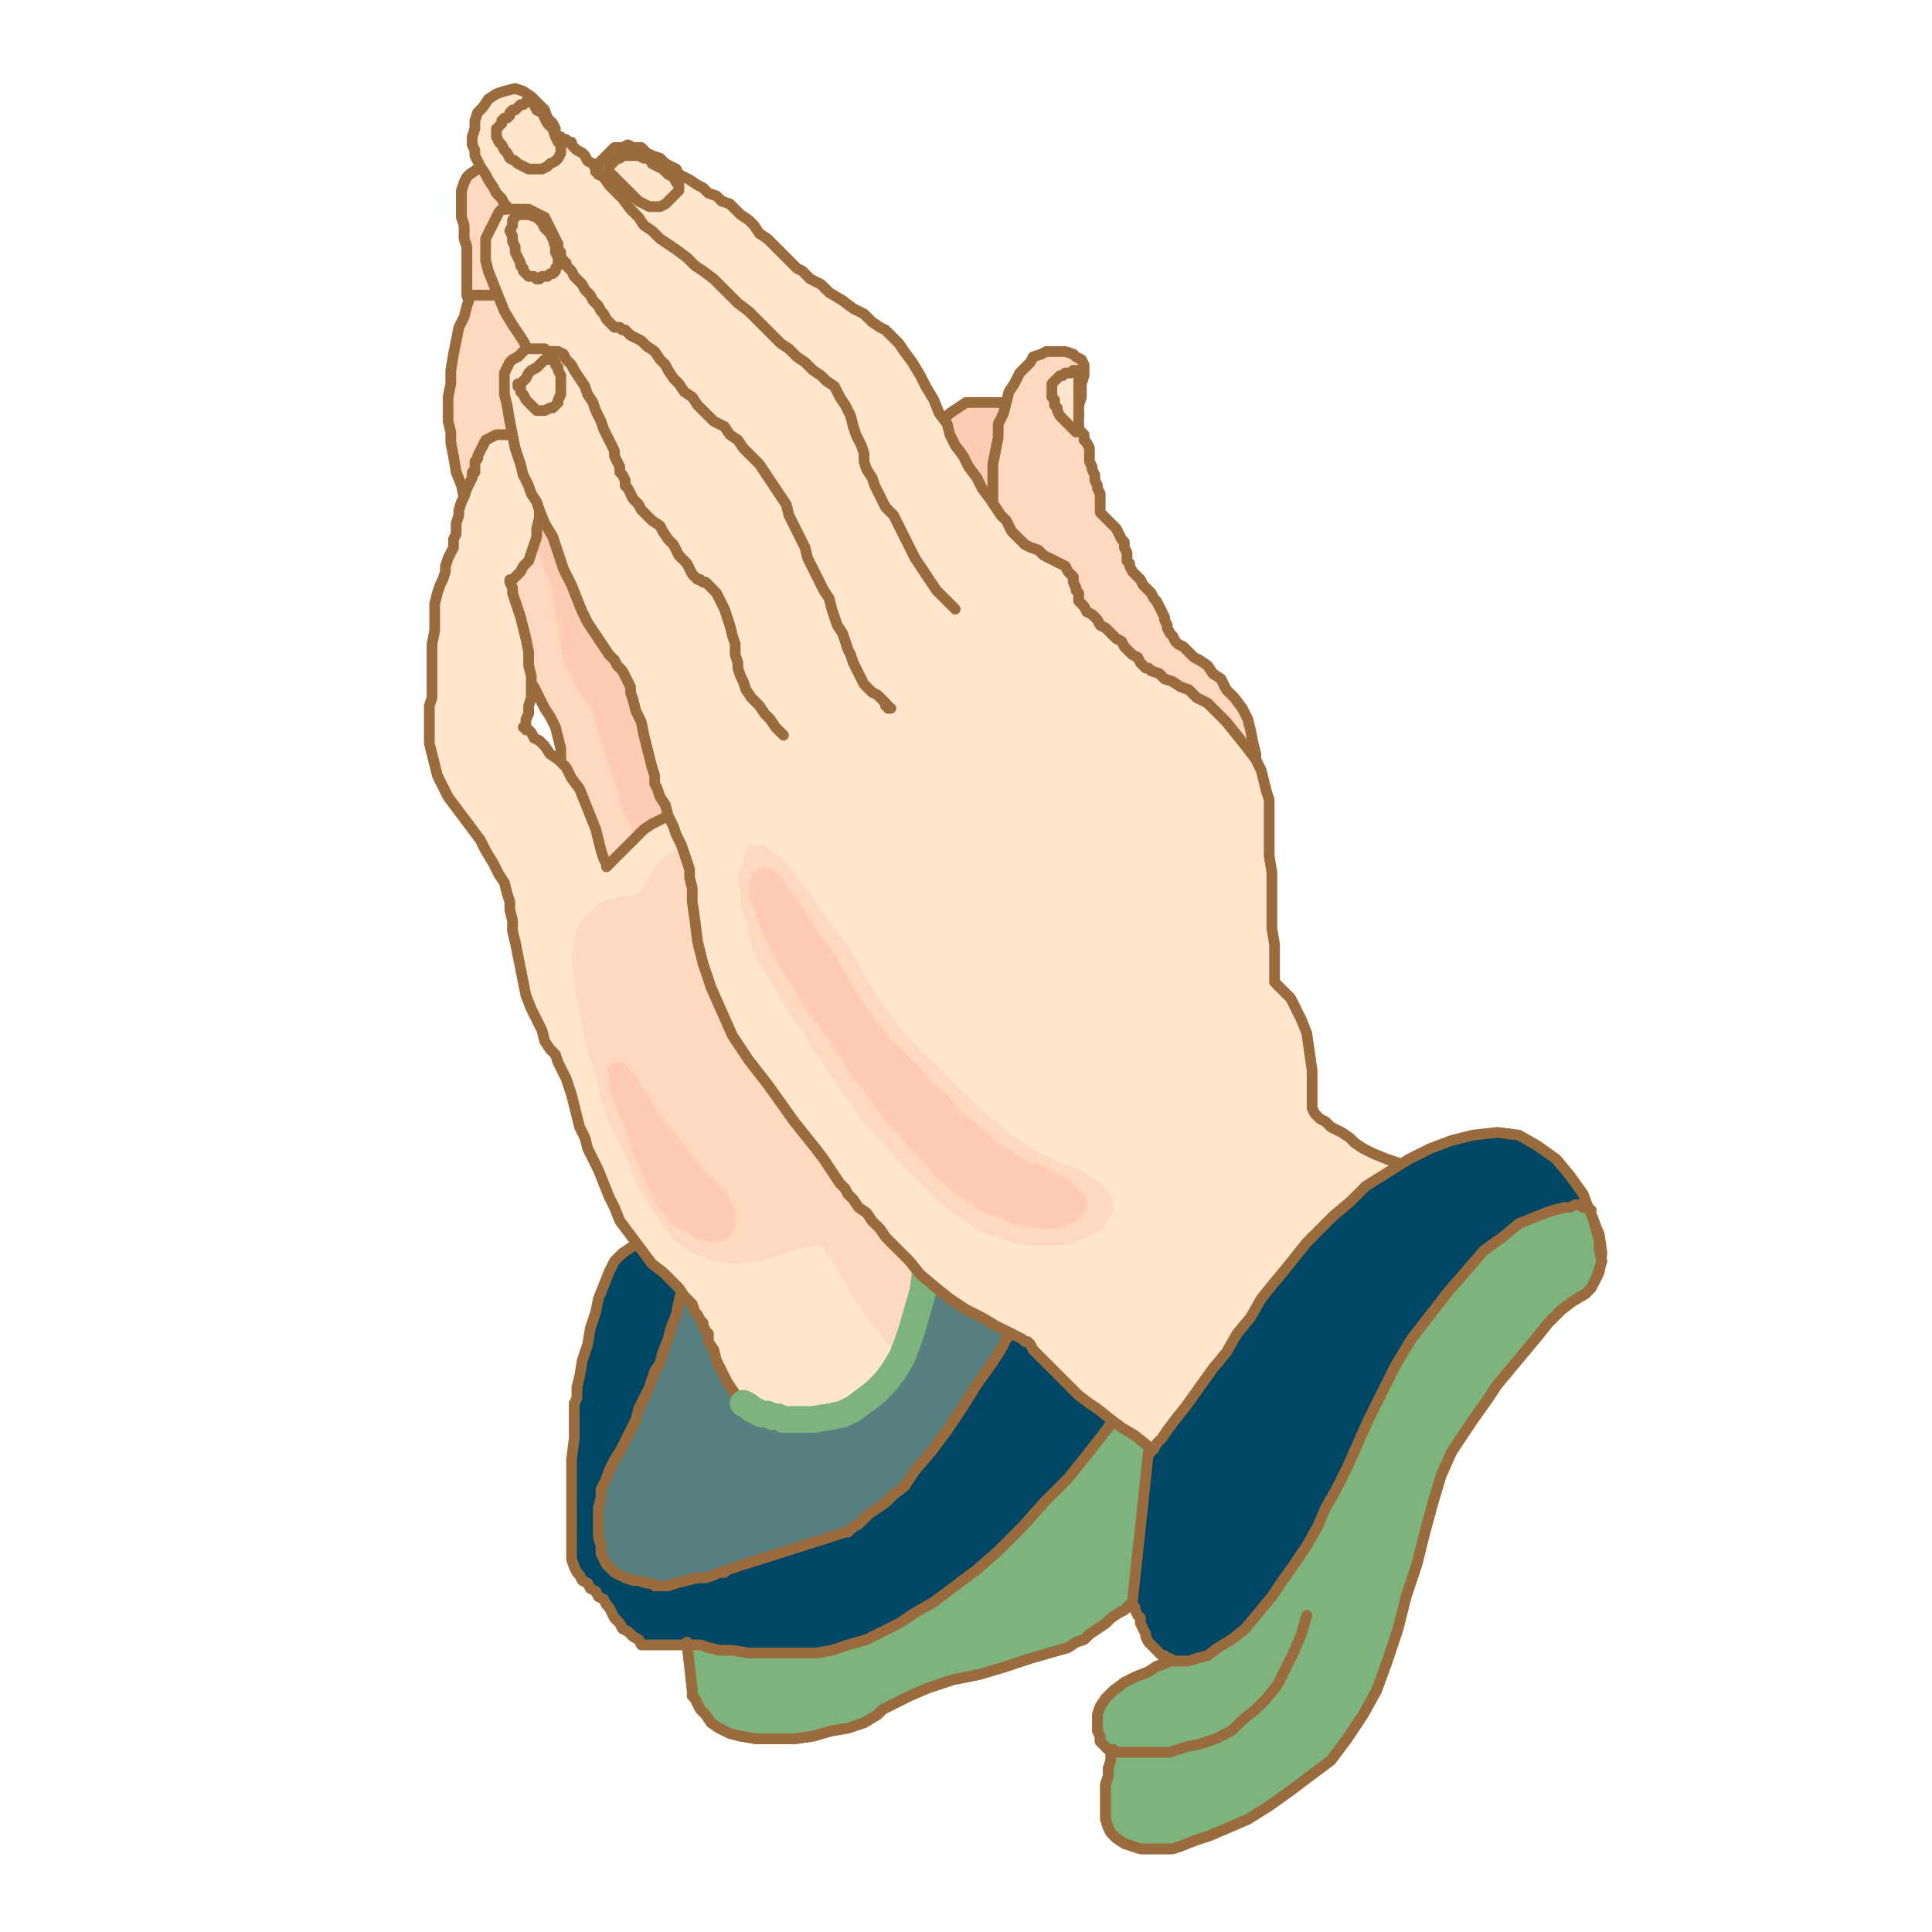 <svg xmlns="http://www.w3.org/2000/svg" fill-rule="evenodd" height="96" preserveAspectRatio="none" stroke-linecap="round" viewBox="0 0 720 720" width="96"><style>.pen1{stroke:none}.brush2{fill:#ffd9bf}.pen2{stroke:#996b3d;stroke-width:4;stroke-linejoin:round}.brush3{fill:#ffccb3}.brush5{fill:#004766}.brush6{fill:#7db37d}.brush7{fill:#ffe6cc}</style><path class="pen1 brush2" fill-rule="nonzero" d="m188 236 1 1 1 1 1 3 2 3 1 4 2 4 3 4 2 4 2 4 2 3 2 4 1 4 1 4v5l1 5v5l1 5 1 6 1 4 2 5 2 4 1 5 2 5 1 4 1 5 1 4 1 4v2l1 2v1l66-56-90-149-25 12 13 79z"/><path class="pen2" fill="none" d="m188 236 1 1 1 1 1 3 2 3 1 4 2 4 3 4 2 4 2 4 2 3 2 4 1 4 1 4v5l1 5v5l1 5 1 6 1 4 2 5 2 4 1 5 2 5 1 4 1 5 1 4 1 4v2l1 2v1l66-56-90-149-25 12 13 79h0"/><path class="pen1 brush3" fill-rule="nonzero" d="m206 164-1 1-1 1-3 1-2 1-2 2-2 1-2 2-1 3-1 2v3l1 4 2 4 2 5 2 5 2 5 2 5 1 4 2 4 1 3v5l1 2v4l1 2v4l1 3v3l1 3 1 3 2 3 1 3 2 3 2 3 2 2 1 3 1 4 1 3 1 4 2 6 2 6 2 6 2 7 3 6 2 5 2 5 1 3 1 1 40-30-74-128z"/><path class="pen1" fill-rule="nonzero" style="fill:#598080" d="M259 443v2l-1 4-3 6-3 7-4 9-3 9-4 9-3 8-3 8-3 6-2 6-3 9-3 9-3 10-2 11-1 10 1 10 2 8 5 7 8 4 9 2 11 2h11l11-1 12-1 11-2 11-3 10-4 10-4 7-4 9-8 9-13 12-18 11-20 11-20 11-21 10-19 7-15 5-10 2-4-164 12z"/><path class="pen1 brush5" fill-rule="nonzero" d="M422 597v1h-1l-2 2-2 1-3 2-2 2-3 2-3 2-2 2-3 1-3 2-7 2-7 2-9 3-10 3-10 2-9 3-7 3-6 3-4 2-2 2-5 3-6 2-6 1-7 2-7 1h-14l-6-1-4-1-4-2-3-2-2-3-2-2-1-2-1-2-1-1v-2l-2-18-1 1h-16l-1-2-2-1-2-2-2-1-1-2-2-2-1-2-1-2-1-1-1-2-2-1-1-2-2-1-1-2-2-1-1-2-1-1-1-2-1-3v-37l1-8v-13l1-2v-4l1-4 1-6 2-6 1-6 2-6 1-5 2-5 2-5 2-4 3-3 3-2 3-2 3-2 3-1h2l1-1h1v1l1 1 1 1 1 2v1l1 2 1 2 1 2 1 3v3l-1 4-1 4-1 5-2 5-1 4-2 5-1 4-2 3-1 3-1 3-2 4-2 4-1 4-2 4-2 4-2 4-2 3-2 4-1 3-2 4v3l-1 4v11l1 3v3l1 2 1 2 1 1 2 2 2 1 2 1 3 1h2l3 1h2l1 1h5l3-1 4-1 4-1h3l3-1 2-1h2l1-1 44-14h1l1-1 1-1 2-1 2-2 2-2 3-2 3-2 3-3 4-3 4-6 6-7 6-8 6-9 5-8 5-7 4-6 2-4 1-1 23-53 63 35-1 3-2 8-4 12-4 15-6 16-5 17-6 16-5 14-4 10-3 6z"/><path class="pen2" fill="none" d="M422 597v1h-1l-2 2-2 1-3 2-2 2-3 2-3 2-2 2-3 1-3 2-7 2-7 2-9 3-10 3-10 2-9 3-7 3-6 3-4 2-2 2-5 3-6 2-6 1-7 2-7 1h-14l-6-1-4-1-4-2-3-2-2-3-2-2-1-2-1-2-1-1v-2h0l-2-18h0l-1 1h-16l-1-2-2-1-2-2-2-1-1-2-2-2-1-2-1-2-1-1-1-2-2-1-1-2-2-1-1-2-2-1-1-2-1-1-1-2-1-3v-37l1-8v-13l1-2v-4l1-4 1-6 2-6 1-6 2-6 1-5 2-5 2-5 2-4 3-3 3-2 3-2 3-2 3-1h2l1-1h1v1h0l1 1 1 1 1 2v1l1 2 1 2 1 2 1 3v3l-1 4-1 4-1 5-2 5-1 4-2 5-1 4-2 3-1 3-1 3-2 4-2 4-1 4-2 4-2 4-2 4-2 3-2 4-1 3-2 4v3l-1 4v11l1 3v3l1 2 1 2 1 1 2 2 2 1 2 1 3 1h2l3 1h2l1 1h5l3-1 4-1 4-1h3l3-1 2-1h2l1-1 44-14h1l1-1 1-1 2-1 2-2 2-2 3-2 3-2 3-3 4-3 4-6 6-7 6-8 6-9 5-8 5-7 4-6 2-4 1-1 23-53 63 35-1 3-2 8-4 12-4 15-6 16-5 17-6 16-5 14-4 10-3 6h0"/><path class="pen1 brush6" fill-rule="nonzero" d="m442 468 20 12-1 3-2 8-4 12-4 15-6 16-5 17-6 16-5 14-4 10-3 6v1h-1l-2 2-2 1-3 2-2 2-3 2-3 2-2 2-3 1-3 2-7 2-7 2-9 3-10 3-10 2-9 3-7 3-6 3-4 2-2 2-5 3-6 2-6 1-7 2-7 1h-14l-6-1-4-1-4-2-3-2-2-3-2-2-1-2-1-2-1-1v-2l-2-18 1 1h4l3 1 4 1h5l6 1h25l6-1 6-2 7-2 6-3 6-3 6-4 7-4 8-6 8-6 8-7 9-9 8-9 9-9 8-10 7-9 6-9 5-9 3-7 2-6 13-32z"/><path class="pen2" fill="none" d="m442 468 20 12-1 3-2 8-4 12-4 15-6 16-5 17-6 16-5 14-4 10-3 6v1h-1l-2 2-2 1-3 2-2 2-3 2-3 2-2 2-3 1-3 2-7 2-7 2-9 3-10 3-10 2-9 3-7 3-6 3-4 2-2 2-5 3-6 2-6 1-7 2-7 1h-14l-6-1-4-1-4-2-3-2-2-3-2-2-1-2-1-2-1-1v-2h0l-2-18 1 1h4l3 1 4 1h5l6 1h25l6-1 6-2 7-2 6-3 6-3 6-4 7-4 8-6 8-6 8-7 9-9 8-9 9-9 8-10 7-9 6-9 5-9 3-7 2-6 13-32h0"/><path class="pen1 brush2" fill-rule="nonzero" d="m192 60-1 1h-6l-2 1h-3l-2 1-3 2-1 1-1 2-1 3v10l1 3v5l1 3v18l1 3 1 4v3l2 3 1 3 2 1 3-1 3-2 4-4 4-4 3-4 3-4 3-3 2-2v-2l-1-3-2-5-1-6-2-6-2-6-2-5-2-5-1-3-1-1z"/><path class="pen2" fill="none" d="m192 60-1 1h-6l-2 1h-3l-2 1-3 2-1 1-1 2-1 3v10l1 3v5l1 3v18l1 3 1 4v3l2 3 1 3 2 1 3-1 3-2 4-4 4-4 3-4 3-4 3-3 2-2v-2l-1-3-2-5-1-6-2-6-2-6-2-5-2-5-1-3-1-1h0"/><path class="pen1 brush2" fill-rule="nonzero" d="m192 60-1 1h-6l-2 1h-3l-2 1-3 2-1 1-1 2-1 3v10l1 3v5l1 3v18l1 3 1 4v3l2 3 1 3 2 1 3-1 3-2 4-4 4-4 3-4 3-4 3-3 2-2v-2l-1-3-2-5-1-6-2-6-2-6-2-5-2-5-1-3-1-1z"/><path class="pen2" fill="none" d="m192 60-1 1h-6l-2 1h-3l-2 1-3 2-1 1-1 2-1 3v10l1 3v5l1 3v18l1 3 1 4v3l2 3 1 3 2 1 3-1 3-2 4-4 4-4 3-4 3-4 3-3 2-2v-2l-1-3-2-5-1-6-2-6-2-6-2-5-2-5-1-3-1-1h0"/><path class="pen1 brush3" fill-rule="nonzero" d="M342 176h1v-2l1-3 1-3 2-4 2-4 2-3 3-3 3-2 3-2h14l2 1 2 1 2 1 2 1 2 2 1 3 1 5v23l-1 8v7l-1 6v6l-42-38z"/><path class="pen2" fill="none" d="M342 176h1v-2l1-3 1-3 2-4 2-4 2-3 3-3 3-2 3-2h14l2 1 2 1 2 1 2 1 2 2 1 3 1 5v23l-1 8v7l-1 6v6l-42-38h0"/><path class="pen1 brush2" fill-rule="nonzero" d="m469 303-2-2-8-7-11-11-13-13-14-14-14-15-14-13-11-11-7-7-3-3v-6l-1-3v-5l-1-5v-15l1-5 1-5v-5l2-4 1-4 1-4 2-3 2-4 2-2 2-2 1-2 3-1 2-1h7l3 1 1 1 2 1 1 2v4l-1 3v5l-1 3v4l-1 2v2h1v1l1 1 1 1v2l1 1 1 2v5l1 2v1l1 2v2l1 2v1l1 2v7l1 1 1 1 1 1 1 1 1 1 1 1 1 2 1 2 1 1v2l1 2v3l1 1v1l1 2 1 1 1 1 1 1 1 2 1 1 2 2 1 2 1 1 1 2 1 2 1 2v1l1 2v1l1 2 1 1 1 2 1 1 2 1 1 1 2 2 1 1 2 1 3 2 2 3 3 2 2 4 3 3 3 4 2 4 1 4 1 5 1 4v4l1 4v15z"/><path class="pen2" fill="none" d="m469 303-2-2-8-7-11-11-13-13-14-14-14-15-14-13-11-11-7-7-3-3v-6l-1-3v-5l-1-5v-15l1-5 1-5v-5l2-4 1-4 1-4 2-3 2-4 2-2 2-2 1-2 3-1 2-1h7l3 1 1 1 2 1 1 2v4l-1 3v5l-1 3v4l-1 2v1h0v1h1v1l1 1 1 1v2l1 1 1 2v5l1 2v1l1 2v2l1 2v1l1 2v7l1 1 1 1 1 1 1 1 1 1 1 1 1 2 1 2 1 1v2l1 2v3l1 1v1l1 2 1 1 1 1 1 1 1 2 1 1 2 2 1 2 1 1 1 2 1 2 1 2v1l1 2v1l1 2 1 1 1 2 1 1 2 1 1 1 2 2 1 1 2 1 3 2 2 3 3 2 2 4 3 3 3 4 2 4 1 4 1 5 1 4v4l1 4v15h0"/><path class="pen1 brush2" fill-rule="nonzero" d="m178 204-1-3-1-5-2-4-1-6-1-5-2-5-1-6-1-5v-4l-1-4v-9l1-5v-5l1-6 1-5 1-5 2-4 1-4 1-3 1-1h11l4 2 5 1 3 1 4 1 2 1v1l27 27-54 60z"/><path class="pen2" fill="none" d="m178 204-1-3-1-5-2-4-1-6-1-5-2-5-1-6-1-5v-4l-1-4v-9l1-5v-5l1-6 1-5 1-5 2-4 1-4 1-3 1-1h11l4 2 5 1 3 1 4 1 2 1v1l27 27-54 60h0"/><path class="pen1 brush7" fill-rule="nonzero" d="M201 165h-1l-2-1-2-1-3-1h-8l-2 1-2 1-1 2-1 2-1 2v1l-1 1v4h-1v2l-1 2-1 2-1 3-1 2-1 3v2l-1 3v4l-1 2v3l-1 2-1 2-1 3v2l-1 3-1 2-1 3-1 4v10l-1 5v20l-1 3v14l1 4 1 4 1 4 2 4 2 4 3 4 3 4 3 4 3 4 2 4 3 5 2 4 2 3 1 4 1 3v3l1 4v4l1 4 1 5 1 5 1 5 1 5 2 5 2 4 2 4 1 4 2 3 2 2 1 3 1 2 1 2 1 2 1 3 1 3 1 4 1 4 1 4 2 4 1 4 2 4 2 4 2 5 2 5 2 4 2 5 3 4 3 4 3 4 3 4 4 3 3 3 3 3 2 3 3 3 1 3 1 1 1 2 1 1v1l1 2 1 1v3l2 3 1 4 2 4 2 4 2 3 2 3 3 2 2 2 4 2 4 1 4 1h11l6-1 5-1 4-2 4-3 4-3 4-4 3-4 3-5 2-5 2-6 2-7 2-7 1-8 1-8 1-7v-7l1-5v-4l-81-147-2 1-3 1-3 2-4 2-4 2-4 2-4 2-3 2-2 2-2 2-2 2-2 2-1 1-2 2-1 1-1 1-1 1v-1l-1-2-1-3-1-4-1-4-2-5-2-5-2-5-3-4-2-4-3-3-3-2-2-3-2-2-2-1-1-2-1-1h-1v-1h-1 1v-3l1-2v-3l1-3v-8l-1-4v-5l-1-5-1-4-1-4-1-3-1-3-1-3v-2l-1-2v-1h1l1-1 1-1 1-1 1-2 2-2 1-3 1-3 1-3v-3l1-4v-3l1-3v-2l1-2v-5l-1-13z"/><path class="pen2" fill="none" d="M201 165h0-1l-2-1-2-1-3-1h-8l-2 1-2 1-1 2-1 2-1 2v1l-1 1v3h0v1h-1v2l-1 2-1 2-1 3-1 2-1 3v2l-1 3v4l-1 2v3l-1 2-1 2-1 3v2l-1 3-1 2-1 3-1 4v10l-1 5v20l-1 3v14l1 4 1 4 1 4 2 4 2 4 3 4 3 4 3 4 3 4 2 4 3 5 2 4 2 3 1 4 1 3v3l1 4v4l1 4 1 5 1 5 1 5 1 5 2 5 2 4 2 4 1 4 2 3 2 2 1 3 1 2 1 2 1 2 1 3 1 3 1 4 1 4 1 4 2 4 1 4 2 4 2 4 2 5 2 5 2 4 2 5 3 4 3 4 3 4 3 4 4 3 3 3 3 3 2 3 3 3 1 3 1 1 1 2 1 1v1l1 2 1 1v3l2 3 1 4 2 4 2 4 2 3 2 3 3 2 2 2 4 2 4 1 4 1h11l6-1 5-1 4-2 4-3 4-3 4-4 3-4 3-5 2-5 2-6 2-7 2-7 1-8 1-8 1-7v-7l1-5v-4l-81-147h0l-2 1-3 1-3 2-4 2-4 2-4 2-4 2-3 2-2 2-2 2-2 2-2 2-1 1-2 2-1 1-1 1h0l-1 1h0v-1l-1-2-1-3-1-4-1-4-2-5-2-5-2-5-3-4-2-4-3-3-3-2-2-3-2-2-2-1-1-2-1-1h-1v-1h-1 1v-3l1-2v-3l1-3v-8l-1-4v-5l-1-5-1-4-1-4-1-3-1-3-1-3v-2l-1-2h0v-1h1l1-1 1-1 1-1 1-2 2-2 1-3 1-3 1-3v-3l1-4v-3l1-3v-2l1-2v-5l-1-13h0"/><path class="pen1 brush2" fill-rule="nonzero" d="m279 316 69 126v4l-1 5v7l-1 7-1 8-1 8-2 7-2 7-2 6v1h-1v2l-1 1-1 1-2-2-1-2-2-2-2-3-2-2-2-3-2-2-1-3-2-2-2-3-2-4-2-3-2-3-1-3-2-2-1-2-2-1h-2l-3 1-4 1-12 4-10 1-9-1-7-3-7-5-5-7-5-7-4-7-3-8-3-7-4-7-3-9-2-9-3-9-2-10-2-9-1-9-1-7 1-6 1-5 2-3 2-2 2-2 2-2 2-1 2-1h2l2-1h4l2-1h1l1-1v-1l1-1 1-2 1-1 1-2 1-2 2-2 2-2 3-2 2-2 3-1 2-2 2-1 1-1 2-1h1l13 8h2z"/><path fill="none" style="stroke:#7db37d;stroke-width:10;stroke-linejoin:round" d="m277 523 2 1 1 1 2 1 2 1h2l2 1h2l2 1h11l6-1 5-1 4-2 4-3 4-3 4-4 3-4 3-5 2-5 2-6 2-7 2-7 1-8 1-8 1-7v-7l1-5v-4"/><path class="pen1 brush7" fill-rule="nonzero" d="m429 250-1-1h-1l-1-1-1-1-1-2-2-1-1-1-2-2-1-2-2-1-2-2-2-2-2-1-1-2-2-2-2-1-1-2-1-1-1-1v-3l-1-1v-1l-1-2v-2l-1-1-1-1-1-2-2-1-2-1-2-1-2-1-2-2-3-1-2-1-2-2-2-2-1-1-1-2-1-2-2-2-2-3-2-3-3-4-2-4-3-4-2-4-3-4-2-4-1-4-3-4-2-5-3-5-2-4-3-5-3-4-2-3-3-3-2-2-2-1-3-2-3-3-4-2-4-3-5-3-3-3-4-2-3-3-2-1-2-2-2-2-2-2-3-3-2-2-3-2-2-3-2-2-3-2-2-2-2-2-3-1-2-2-3-1-2-2-2-1-3-2-2-1-2-1-1-2-2-1-2-1-2-2-3-1-2-1-2-2h-3l-2-1-2 1h-3l-2 2-1 1-1 1-1 1-1 1v4-1h-1v-1l-1-2-2-1-1-2-1-1-2-1-1-1-1-1v-1h-1l-1-1h-1l-1-1h-2v-3l-1-2-2-2-1-3-3-3-2-2-3-2-3-1-4 1-3 1-3 2-2 3-2 2-1 3v3l-1 3v3l1 2v2l1 2 1 2 2 3 1 2 2 3 1 2 2 2 1 2 1 1-1 1h-1l-1 1-1 2-1 2-1 2-1 2-1 2v8l1 4 2 5 2 5 2 5 3 5 2 3 2 3 1 2 1 1h-1l-1 1-1 1-1 1-2 1-1 1-1 2-1 2v8l1 4 1 6 1 5 1 5 2 6 1 4 2 4 1 3 2 3 1 3 2 5 3 5 2 6 2 6 3 6 2 5 2 5 2 4 2 3 2 3 2 3 2 3 2 2 1 2 2 2 1 2 1 2 1 2v2l1 3 1 4 2 4 1 5 1 4 1 4 1 4 1 3v3l1 2 1 3 2 3 1 4 2 4 1 3 2 4 1 3 1 3 1 3v3l1 4v5l1 7 1 8 2 8 3 9 4 9 4 9 6 9 7 9 5 7 5 7 4 5 4 5 3 4 2 3 2 3 2 3 2 2 1 2 2 2 2 3 3 2 2 3 3 3 2 3 3 3 3 3 3 3 4 5 6 5 5 4 6 4 6 3 5 3 4 2 4 2 2 1 1 1h1l1 1 1 2 2 2 3 3 3 3 3 3 3 3 3 3 4 3 3 2 5 4 4 3 5 3 5 4 4 3 4 2 3 2 2 2h1l102-107-3-1-3-1-5-2-5-1-5-2-6-2-5-2-4-2-3-2-2-2-3-2-2-1-2-1-2-2-2-1-2-2-1-2v-14l-1-7-1-7-2-5-2-4-2-4-2-2-2-2-1-1-1-1v-14l-1-6v-21l-1-6v-21l-1-3-1-4-1-4-2-4-3-4-4-5-4-5-4-4-3-3-4-2-3-3-3-1-3-2-3-1-2-2-3-1z"/><path class="pen2" fill="none" d="M429 250h0l-1-1h-1l-1-1-1-1-1-2-2-1-1-1-2-2-1-2-2-1-2-2-2-2-2-1-1-2-2-2-2-1-1-2-1-1-1-1v-3l-1-1v-1l-1-2v-2l-1-1-1-1-1-2-2-1-2-1-2-1-2-1-2-2-3-1-2-1-2-2-2-2-1-1-1-2-1-2-2-2-2-3-2-3-3-4-2-4-3-4-2-4-3-4-2-4-1-4-3-4-2-5-3-5-2-4-3-5-3-4-2-3-3-3-2-2-2-1-3-2-3-3-4-2-4-3-5-3-3-3-4-2-3-3-2-1-2-2-2-2-2-2-3-3-2-2-3-2-2-3-2-2-3-2-2-2-2-2-3-1-2-2-3-1-2-2-2-1-3-2-2-1-2-1-1-2-2-1-2-1-2-2-3-1-2-1-2-2h-3l-2-1-2 1h-3l-2 2-1 1-1 1-1 1-1 1v3h0v1-1h-1v-1l-1-2-2-1-1-2-1-1-2-1-1-1-1-1v-1h-1l-1-1h-1l-1-1h0-1 0-1v-1h0v-2l-1-2-2-2-1-3-3-3-2-2-3-2-3-1-4 1-3 1-3 2-2 3-2 2-1 3v3l-1 3v3l1 2v2l1 2 1 2 2 3 1 2 2 3 1 2 2 2 1 2 1 1h0l-1 1h-1l-1 1-1 2-1 2-1 2-1 2-1 2v8l1 4 2 5 2 5 2 5 3 5 2 3 2 3 1 2 1 1h-1 0l-1 1-1 1-1 1-2 1-1 1-1 2-1 2v8l1 4 1 6 1 5 1 5 2 6 1 4 2 4 1 3 2 3 1 3 2 5 3 5 2 6 2 6 3 6 2 5 2 5 2 4 2 3 2 3 2 3 2 3 2 2 1 2 2 2 1 2 1 2 1 2v2l1 3 1 4 2 4 1 5 1 4 1 4 1 4 1 3v3l1 2 1 3 2 3 1 4 2 4 1 3 2 4 1 3 1 3 1 3v3l1 4v5l1 7 1 8 2 8 3 9 4 9 4 9 6 9 7 9 5 7 5 7 4 5 4 5 3 4 2 3 2 3 2 3 2 2 1 2 2 2 2 3 3 2 2 3 3 3 2 3 3 3 3 3 3 3 4 5 6 5 5 4 6 4 6 3 5 3 4 2 4 2 2 1 1 1h1l1 1 1 2 2 2 3 3 3 3 3 3 3 3 3 3 4 3 3 2 5 4 4 3 5 3 5 4 4 3 4 2 3 2 2 2h1l102-107h0l-3-1-3-1-5-2-5-1-5-2-6-2-5-2-4-2-3-2-2-2-3-2-2-1-2-1-2-2-2-1-2-2-1-2v-14l-1-7-1-7-2-5-2-4-2-4-2-2-2-2-1-1-1-1v-14l-1-6v-21l-1-6v-21l-1-3-1-4-1-4-2-4-3-4-4-5-4-5-4-4-3-3-4-2-3-3-3-1-3-2-3-1-2-2-3-1h0"/><path class="pen1 brush5" fill-rule="nonzero" d="M422 597v1l1 1v1l1 2 1 1v2l1 2 1 2v1l1 2 1 1 1 1 2 2 1 1h1l1 1h1l1 1h-1l-2 1-3 1-3 2-5 2-4 2-4 3-3 3-2 3-1 3v6l1 2v2l1 1 1 1 1 1h1v4l-1 3v3l-1 3v13l1 3 1 2 2 2 3 2 3 1 3 1h12l3-1 5-2 6-2 7-3 7-3 8-5 7-5 8-6 8-6 6-8 6-9 5-9 4-11 4-12 3-12 4-12 3-12 3-11 3-10 4-9 4-6 4-6 5-7 4-6 5-6 5-6 5-6 4-5 5-5 4-3 5-3 3-4 2-4 1-7-1-7-3-7-3-8-5-7-5-6-7-5-7-4-8-1-9 1-8 2-8 3-8 4-8 5-8 5-6 6-6 5-5 5-5 5-4 5-4 5-5 6-4 5-4 7-5 6-4 7-5 6-5 7-5 7-4 5-3 4-2 3-2 2-1 2h-1v1h-1l-6 56z"/><path class="pen2" fill="none" d="M422 597h0v1l1 1v1l1 2 1 1v2l1 2 1 2v1l1 2 1 1 1 1 2 2 1 1h1l1 1h1l1 1h0-1l-2 1-3 1-3 2-5 2-4 2-4 3-3 3-2 3-1 3v6l1 2v2l1 1 1 1 1 1h1v4l-1 3v3l-1 3v13l1 3 1 2 2 2 3 2 3 1 3 1h12l3-1 5-2 6-2 7-3 7-3 8-5 7-5 8-6 8-6 6-8 6-9 5-9 4-11 4-12 3-12 4-12 3-12 3-11 3-10 4-9 4-6 4-6 5-7 4-6 5-6 5-6 5-6 4-5 5-5 4-3 5-3 3-4 2-4 1-7-1-7-3-7-3-8-5-7-5-6-7-5-7-4-8-1-9 1-8 2-8 3-8 4-8 5-8 5-6 6-6 5-5 5-5 5-4 5-4 5-5 6-4 5-4 7-5 6-4 7-5 6-5 7-5 7-4 5-3 4-2 3-2 2-1 2h-1v1h0-1l-6 56h0"/><path class="pen1 brush7" fill-rule="nonzero" d="M193 143v1h1v2l1 1 1 2 1 1 2 2 1 1h3l2-1h1l1-1 1-1v-1l1-2v-7l-1-2v-1l-1-1v-1l-1-1h-3l-1 1-1 1-1 1-2 1-1 1-1 2-1 1-1 1h-1z"/><path class="pen2" fill="none" d="M193 143v1h1v2l1 1 1 2 1 1 2 2 1 1h3l2-1h1l1-1 1-1v-1l1-2v-7l-1-2v-1l-1-1v-1l-1-1h-1 0-2l-1 1-1 1-1 1-2 1-1 1-1 2-1 1-1 1h-1 0"/><path class="pen1 brush7" fill-rule="nonzero" d="M194 79v1h-1l-1 1-1 1v2l-1 2 1 2v2l1 2v2l1 2 1 2v1l1 1v1l1 1 1 1h2l1 1h1l1-1h2l1-1h1l1-1v-1l1-1v-3l-1-2v-2l-1-3-1-2-2-2-1-2-2-2-3-1h-2z"/><path class="pen2" fill="none" d="M194 79v1h-1l-1 1-1 1v2l-1 2 1 2v2l1 2v2l1 2 1 2v1l1 1v1l1 1 1 1h2l1 1h1l1-1h2l1-1h1l1-1v-1l1-1v-3l-1-2v-2l-1-3-1-2-2-2-1-2-2-2-3-1h-2 0"/><path class="pen1 brush7" fill-rule="nonzero" d="M185 50v1l1 2 1 1 1 2 1 1 1 2 2 1 1 1 2 1 2 1h5l2-1 1-1 2-1 1-1 1-2v-3l-1-1-1-2-1-3-2-2-1-2-1-2-2-1-1-2-1-1h-2l-1 1h-1l-1 1-1 1h-1l-1 1v1l-1 1h-1l-1 1v1l-1 1-1 1v2z"/><path class="pen2" fill="none" d="M185 50v1l1 2 1 1 1 2 1 1 1 2 2 1 1 1 2 1 2 1h5l2-1 1-1 2-1 1-1 1-2v-3l-1-1-1-2-1-3-2-2-1-2-1-2-2-1-1-2-1-1h0-2l-1 1h0-1l-1 1-1 1h-1l-1 1v1l-1 1h-1l-1 1v1l-1 1-1 1v2h0"/><path class="pen1 brush7" fill-rule="nonzero" d="m227 64 1 1 2 2 2 2 2 2 2 2 2 2 2 1 2 1h4l2-1 1-1 2-2 1-1 1-1v-2l-1-1-1-2-2-1-2-2-2-1-2-1-1-2h-2l-2-1h-6l-1 1h-1l-1 1-1 1-1 1v2z"/><path class="pen2" fill="none" d="M227 64h0l1 1 2 2 2 2 2 2 2 2 2 2 2 1 2 1h4l2-1 1-1 2-2 1-1 1-1v-2l-1-1-1-2-2-1-2-2-2-1-2-1-1-2h-2l-2-1h-6l-1 1h-1l-1 1-1 1-1 1v1h0v1h0"/><path class="pen1 brush7" fill-rule="nonzero" d="M401 138h1-2l-1 1h-2l-1 1h-1l-1 1-1 1-1 1v5l1 1v2l1 1v1l1 2 1 1 1 1 1 1 1 1 1 1 1 1h1v-23z"/><path class="pen2" fill="none" d="M401 138h1-1 0-1l-1 1h-2l-1 1h-1l-1 1-1 1-1 1v5l1 1v2l1 1v1l1 2 1 1 1 1 1 1 1 1 1 1 1 1h1v-23h0m-46 89h0l-2-2-1-1-2-2-2-2-2-3-2-3-2-3-2-3-2-4-2-4-2-4-2-4-3-3-2-4-2-4-1-3-2-3-1-3v-3l-1-3-2-4-1-3-1-4-2-4-2-3-2-4-3-2-2-2-3-2-3-3-3-2-3-3-3-2-3-3-3-3-3-3-3-3-4-3-3-3-3-3-3-3-4-3-3-2-3-3-4-3-3-2-3-2-3-3-3-2-2-3-3-3-3-4-3-3-2-2-2-3-2-1-1-2h0m70 211h0l-1-1-2-2-2-3-2-2-2-3-3-3-2-3-1-3-1-2-1-3v-2l-1-3v-4l-1-3-1-4-1-3-1-3-1-2-1-2-1-2-1-1-1-1-1-1-1-1h-1l-1-1h-1l-1-1-1-1-1-2-1-2-1-1-2-2-1-2-1-2-2-2-2-3-1-2-3-2-2-2-2-2-1-2-2-2-1-2-1-2-1-1v-2l-1-2-1-1v-2l-1-2-1-2v-2l-1-2-1-2-1-2-1-2-1-3-1-2-1-2-1-3-2-3-1-3-2-3-2-3-1-2-2-2-1-2-2-1h-4l-1-1h-5 0m-10-52h9l2 1 2 1 2 1 1 2 1 2 1 2 1 2 1 2v2l1 1v2l1 1h0v1h1v1l1 1 1 1 1 2 2 2 1 1 1 2 2 2 1 2 2 2 1 2 1 1 1 2 1 1 1 1 1 1h2l1 1h1l2 2 2 1 2 1 2 2 3 2 2 3 2 2 1 2 2 3 2 2 2 3 3 2 2 3 3 3 3 3 4 2 2 3 3 2 2 3 2 2 2 2 2 2 2 3 2 3 2 3 2 3 2 3 1 4 2 4 2 4 2 4 1 4 2 4 2 4 2 4 2 3 1 4 1 3 1 3 2 3 1 3 1 3 1 2 1 3 1 2 1 2 1 2 1 2 1 1 1 1 1 1 2 1 1 1 1 1 1 1v1h1v1h1"/><path class="pen1 brush2" fill-rule="nonzero" d="m392 432 4 2 4 1 4 2 3 2 3 2 2 2 2 2 1 3v3l-2 3v1l-1 1v1h-1v1h-1v1h-1l-4 2-4 2-4 1h-15l-5-1-5-2-4-1-5-2v-1h-1l-1-1h-1v-1l-5-3-5-4-5-5-6-6-5-5-5-6-5-5-4-5-3-5-3-3-2-4-3-4-3-5-4-5-3-6-4-5-3-5-3-5-3-5-2-4h-1v-1l-1-1v-2l-1-1v-1l-1-1v-2l-1-3-1-4-1-3-1-3v-6l-1-3v-3l1-3 1-2v-2l1-1v-2h1v-1h6l5 4 6 6 6 8 6 9 7 9 6 10 5 9 5 7 4 5v1h1v1l1 1 4 4 5 5 6 6 6 6 6 6 7 6 6 5 6 4 5 3 5 2z"/><path class="pen1 brush3" fill-rule="nonzero" d="m383 433 4 1 3 1 3 2 3 1 3 2 2 2 2 2 2 2v5l-1 1-1 1v1h-1l-1 1-4 2-4 1h-7l-4-1-5-1-4-2-4-1-4-2-4-3h-1v-1h-1l-1-1-4-3-5-4-4-5-5-5-4-5-5-5-4-5-3-5-3-4-3-3-2-3-2-4-3-4-3-5-4-5-3-4-3-5-3-5-3-4-2-4-1-1v-1h-1v-1l-1-1v-2l-1-1v-1l-1-1-1-3-1-3-1-2-1-3-1-3-1-2v-5l1-2 1-2h1v-1l1-1h1l4 1 4 4 4 6 5 7 5 8 6 8 5 9 5 8 5 7 4 5 1 1v1h1v1h1l4 4 4 4 5 6 6 5 5 6 6 5 6 5 5 4 5 3 4 2z"/><path class="pen1 brush6" fill-rule="nonzero" d="m592 450 2 5 1 4 1 3v4l1 4-1 3-1 3-1 2-1 2-2 2-5 3-4 3-5 5-4 5-5 6-5 6-5 6-4 6-5 7-4 6-4 6-4 9-3 10-3 11-3 12-4 12-3 12-4 12-4 11-5 9-6 9-6 8-8 6-8 6-7 5-8 5-7 3-7 3-6 2-5 2-3 1h-12l-3-1-3-1-3-2-2-2-1-2-1-3v-13l1-3v-3l1-3v-4h-1l-1-1-1-1-1-1v-2l-1-2v-6l1-3 2-3 3-3 4-3 4-2 5-2 3-2 3-1 2-1h7l3-1 4-1 4-3 5-3 5-4 5-6 5-6 4-6 5-7 4-6 4-7 3-7 4-7 4-8 4-9 4-9 5-10 5-10 6-10 7-9 7-9 7-8 6-7 7-5 6-5 5-2 5-2 3-1 4-1h2l2-1h2l1 1h1l2 1z"/><path class="pen2" fill="none" d="m592 450 2 5 1 4 1 3v4l1 4-1 3-1 3-1 2-1 2-2 2-5 3-4 3-5 5-4 5-5 6-5 6-5 6-4 6-5 7-4 6-4 6-4 9-3 10-3 11-3 12-4 12-3 12-4 12-4 11-5 9-6 9-6 8-8 6-8 6-7 5-8 5-7 3-7 3-6 2-5 2-3 1h-12l-3-1-3-1-3-2-2-2-1-2-1-3v-13l1-3v-3l1-3v-4h0-1l-1-1-1-1-1-1v-2l-1-2v-6l1-3 2-3 3-3 4-3 4-2 5-2 3-2 3-1 2-1h7l3-1 4-1 4-3 5-3 5-4 5-6 5-6 4-6 5-7 4-6 4-7 3-7 4-7 4-8 4-9 4-9 5-10 5-10 6-10 7-9 7-9 7-8 6-7 7-5 6-5 5-2 5-2 3-1 4-1h2l2-1h2l1 1h1l2 1h0"/><path class="pen1 brush3" fill-rule="nonzero" d="m268 462-2 1h-2l-3-1-3-1-2-2-3-1-3-2-2-3-2-2-2-3v-1l-1-1v-1l-1-1v-1l-1-1-2-5-2-5-2-5-2-6-2-5-2-5-2-5v-4l-1-3 1-2 1-1h4l2 1 1 2 2 2 1 2 2 3 2 2 1 3 2 3 1 1v1h1v1l2 2 2 3 2 2 2 3 2 2 2 3 2 2 1 2 2 2 2 1v1l1 1h1v1l1 1 1 1 1 1 1 2 1 2 1 2v6l-1 2-1 2-2 1-2 1z"/><path class="pen2" fill="none" d="M414 652h1l1 1h20l6-2 5-1 6-2 6-3 4-4 5-4 4-4 4-5 3-6 3-6 3-7 2-7"/></svg>

